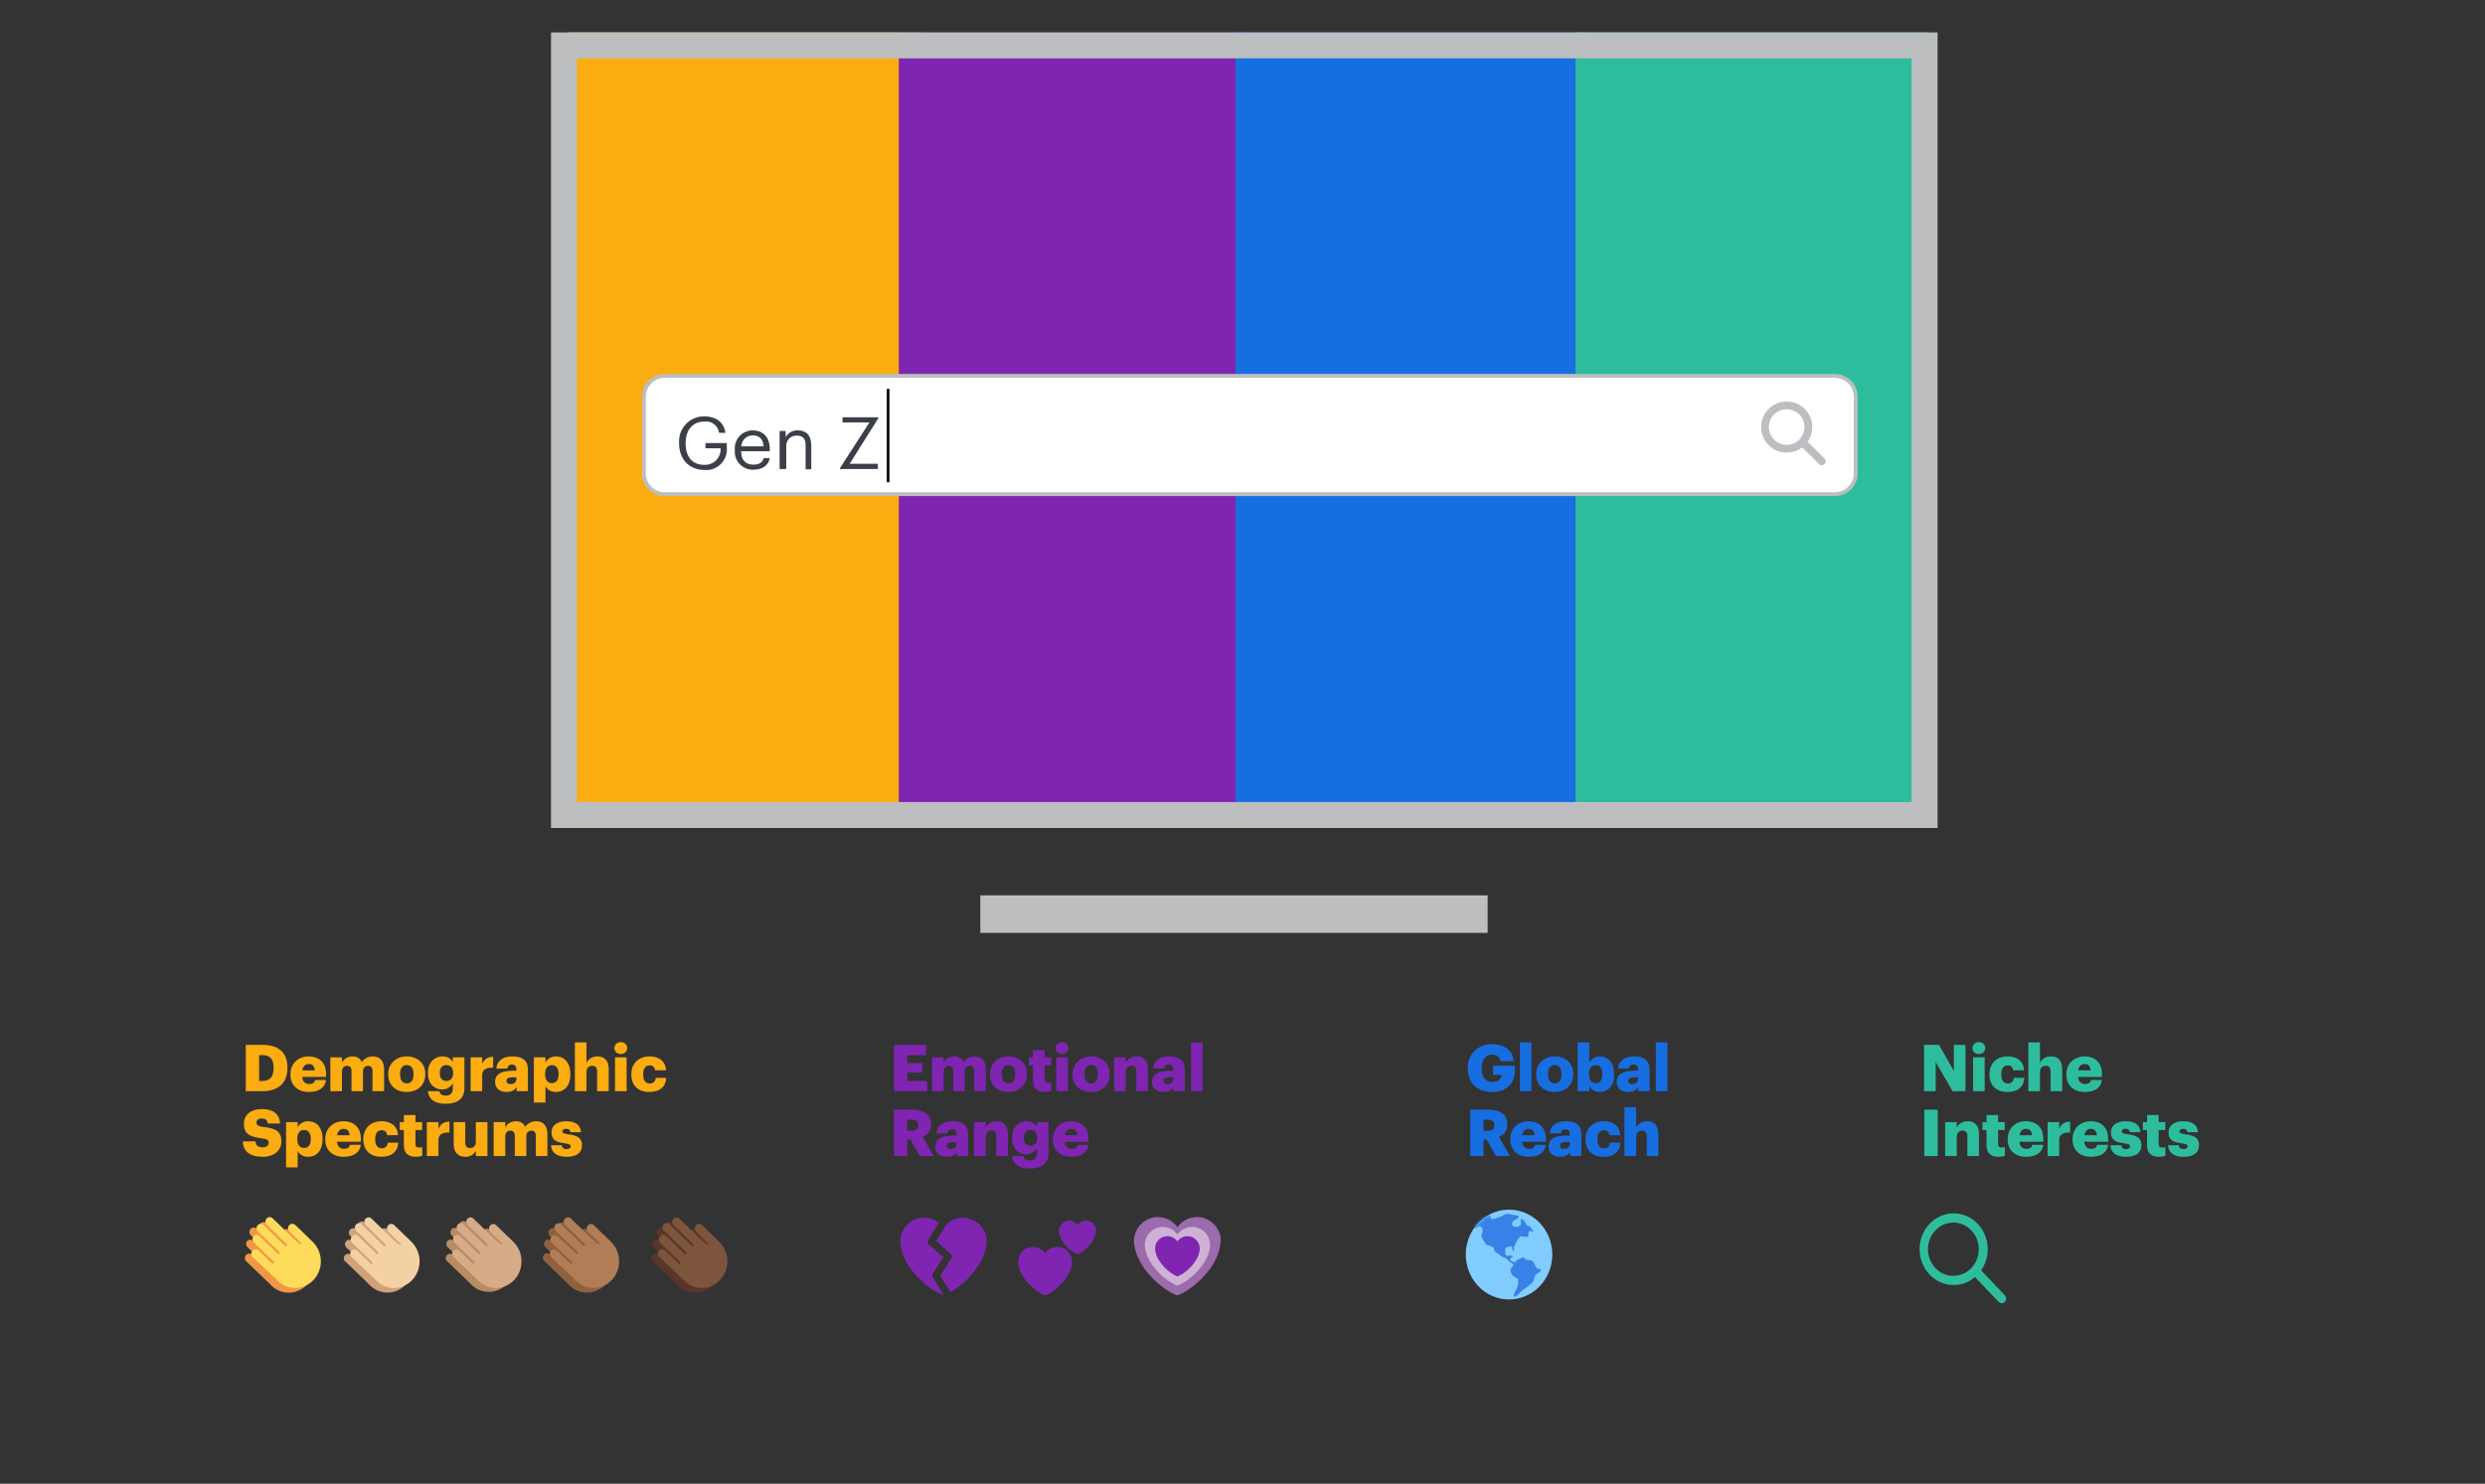 <?xml version="1.0" encoding="UTF-8"?> <svg xmlns="http://www.w3.org/2000/svg" width="690" height="412" viewBox="0 0 690 412" fill="none"><rect x="0" y="0" width="690" height="412" fill="#333333" stroke="none"/><g clip-path="url(#clip0)"><path d="M199.256 229.158C199.207 229.161 199.158 229.149 199.116 229.123C199.075 229.098 199.042 229.06 199.022 229.015C199.01 228.984 199.005 228.952 199.006 228.919C199.007 228.886 199.015 228.853 199.028 228.824C199.042 228.794 199.062 228.767 199.086 228.745C199.111 228.723 199.139 228.706 199.17 228.695L200.311 228.278C200.342 228.263 200.376 228.254 200.411 228.253C200.446 228.252 200.48 228.258 200.513 228.271C200.545 228.284 200.574 228.303 200.598 228.328C200.623 228.353 200.642 228.383 200.654 228.415C200.666 228.448 200.672 228.483 200.67 228.518C200.668 228.553 200.659 228.587 200.643 228.618C200.628 228.649 200.606 228.676 200.579 228.699C200.552 228.721 200.521 228.737 200.487 228.746L199.347 229.169H199.261L199.256 229.158ZM196.895 228.489C196.828 228.489 196.765 228.463 196.718 228.416C196.67 228.368 196.644 228.305 196.644 228.238V226.98C196.644 226.914 196.67 226.85 196.718 226.803C196.765 226.755 196.828 226.729 196.895 226.729C196.961 226.729 197.025 226.755 197.072 226.803C197.119 226.85 197.146 226.914 197.146 226.98V228.238C197.146 228.305 197.119 228.368 197.072 228.416C197.025 228.463 196.961 228.489 196.895 228.489ZM198.281 228.352C198.234 228.351 198.189 228.338 198.149 228.312C198.11 228.287 198.079 228.251 198.058 228.209C198.038 228.167 198.03 228.12 198.035 228.074C198.04 228.027 198.058 227.983 198.087 227.946L198.834 226.975C198.881 226.928 198.944 226.902 199.01 226.902C199.077 226.902 199.14 226.928 199.187 226.975C199.236 227.015 199.267 227.073 199.275 227.135C199.282 227.198 199.265 227.261 199.227 227.312L198.48 228.284C198.457 228.314 198.427 228.339 198.392 228.356C198.357 228.373 198.319 228.381 198.281 228.381" fill="white"></path><path d="M210.278 229.158C210.22 229.157 210.164 229.135 210.12 229.097C210.076 229.06 210.046 229.008 210.036 228.95C210.026 228.893 210.036 228.834 210.065 228.783C210.093 228.733 210.138 228.693 210.193 228.672L211.333 228.255C211.364 228.243 211.396 228.238 211.429 228.239C211.462 228.24 211.494 228.248 211.524 228.262C211.554 228.275 211.581 228.295 211.603 228.32C211.625 228.344 211.642 228.372 211.652 228.404C211.664 228.434 211.67 228.467 211.668 228.5C211.667 228.533 211.66 228.565 211.646 228.595C211.632 228.625 211.612 228.652 211.588 228.674C211.564 228.696 211.535 228.713 211.504 228.724L210.364 229.147H210.278V229.158ZM207.917 228.489C207.851 228.489 207.787 228.463 207.74 228.416C207.693 228.368 207.667 228.305 207.667 228.238V226.98C207.667 226.914 207.693 226.85 207.74 226.803C207.787 226.755 207.851 226.729 207.917 226.729C207.984 226.729 208.048 226.755 208.095 226.803C208.142 226.85 208.168 226.914 208.168 226.98V228.238C208.168 228.271 208.162 228.304 208.149 228.334C208.137 228.365 208.118 228.392 208.095 228.416C208.072 228.439 208.044 228.458 208.013 228.47C207.983 228.483 207.95 228.489 207.917 228.489ZM209.309 228.352C209.242 228.352 209.178 228.326 209.131 228.278C209.084 228.231 209.058 228.167 209.058 228.101C209.057 228.045 209.075 227.991 209.109 227.946L209.856 226.975C209.903 226.928 209.967 226.902 210.033 226.902C210.099 226.902 210.163 226.928 210.21 226.975C210.258 227.015 210.29 227.072 210.298 227.134C210.306 227.197 210.291 227.26 210.255 227.312L209.508 228.284C209.484 228.313 209.454 228.338 209.419 228.354C209.385 228.371 209.347 228.38 209.309 228.381" fill="white"></path><path d="M221.66 229.158C221.611 229.161 221.562 229.149 221.52 229.123C221.479 229.098 221.446 229.06 221.426 229.015C221.414 228.984 221.409 228.952 221.41 228.919C221.411 228.886 221.419 228.853 221.432 228.824C221.446 228.794 221.466 228.767 221.49 228.745C221.515 228.723 221.543 228.706 221.574 228.695L222.715 228.278C222.745 228.266 222.778 228.261 222.811 228.262C222.844 228.263 222.876 228.271 222.906 228.284C222.935 228.298 222.962 228.318 222.984 228.342C223.006 228.367 223.023 228.395 223.034 228.426C223.056 228.489 223.053 228.557 223.025 228.617C222.997 228.677 222.947 228.723 222.886 228.746L221.745 229.169H221.66V229.158ZM219.299 228.489C219.232 228.489 219.169 228.463 219.122 228.416C219.075 228.368 219.048 228.305 219.048 228.238V226.98C219.048 226.914 219.075 226.85 219.122 226.803C219.169 226.755 219.232 226.729 219.299 226.729C219.366 226.729 219.429 226.755 219.476 226.803C219.523 226.85 219.55 226.914 219.55 226.98V228.238C219.55 228.305 219.523 228.368 219.476 228.416C219.429 228.463 219.366 228.489 219.299 228.489ZM220.69 228.352C220.643 228.352 220.597 228.339 220.557 228.315C220.517 228.29 220.485 228.254 220.464 228.212C220.443 228.17 220.434 228.122 220.439 228.075C220.444 228.028 220.462 227.984 220.491 227.946L221.238 226.975C221.285 226.928 221.348 226.902 221.415 226.902C221.481 226.902 221.544 226.928 221.591 226.975C221.64 227.015 221.671 227.073 221.679 227.135C221.686 227.198 221.669 227.261 221.631 227.312L220.884 228.284C220.862 228.314 220.833 228.338 220.799 228.355C220.765 228.372 220.728 228.381 220.69 228.381" fill="white"></path><path d="M232.568 229.158C232.51 229.158 232.453 229.138 232.408 229.1C232.363 229.063 232.332 229.011 232.321 228.953C232.311 228.895 232.32 228.836 232.349 228.784C232.377 228.733 232.422 228.693 232.477 228.672L233.617 228.255C233.649 228.239 233.684 228.229 233.719 228.227C233.755 228.226 233.79 228.231 233.824 228.244C233.857 228.257 233.887 228.277 233.912 228.303C233.937 228.328 233.956 228.359 233.968 228.392C233.98 228.426 233.985 228.461 233.983 228.497C233.98 228.532 233.97 228.567 233.953 228.598C233.936 228.63 233.912 228.657 233.884 228.679C233.856 228.7 233.823 228.716 233.789 228.724L232.648 229.147H232.563L232.568 229.158ZM230.202 228.489C230.135 228.489 230.071 228.463 230.024 228.416C229.977 228.368 229.951 228.305 229.951 228.238V226.98C229.951 226.914 229.977 226.85 230.024 226.803C230.071 226.755 230.135 226.729 230.202 226.729C230.268 226.729 230.332 226.755 230.379 226.803C230.426 226.85 230.453 226.914 230.453 226.98V228.238C230.453 228.305 230.426 228.368 230.379 228.416C230.332 228.463 230.268 228.489 230.202 228.489ZM231.593 228.352C231.527 228.352 231.463 228.326 231.416 228.278C231.369 228.231 231.342 228.167 231.342 228.101C231.342 228.045 231.36 227.991 231.394 227.946L232.141 226.975C232.188 226.928 232.251 226.902 232.317 226.902C232.384 226.902 232.447 226.928 232.494 226.975C232.542 227.015 232.574 227.072 232.582 227.134C232.591 227.197 232.576 227.26 232.54 227.312L231.793 228.284C231.769 228.314 231.739 228.339 231.705 228.356C231.67 228.373 231.632 228.381 231.593 228.381" fill="white"></path><path d="M244.657 229.158C244.608 229.161 244.559 229.149 244.518 229.123C244.476 229.098 244.443 229.06 244.423 229.015C244.408 228.982 244.4 228.946 244.4 228.91C244.4 228.873 244.409 228.837 244.425 228.804C244.44 228.771 244.463 228.743 244.492 228.72C244.52 228.697 244.553 228.681 244.588 228.672L245.729 228.255C245.76 228.243 245.792 228.238 245.825 228.239C245.858 228.24 245.89 228.248 245.92 228.262C245.95 228.275 245.976 228.295 245.998 228.32C246.02 228.344 246.037 228.372 246.048 228.404C246.07 228.466 246.067 228.534 246.039 228.594C246.012 228.654 245.962 228.7 245.9 228.724L244.759 229.147H244.674L244.657 229.158ZM242.308 228.489C242.241 228.489 242.177 228.463 242.13 228.416C242.083 228.368 242.057 228.305 242.057 228.238V226.98C242.057 226.947 242.063 226.915 242.076 226.884C242.088 226.854 242.107 226.826 242.13 226.803C242.153 226.779 242.181 226.761 242.212 226.748C242.242 226.736 242.275 226.729 242.308 226.729C242.34 226.729 242.373 226.736 242.404 226.748C242.434 226.761 242.462 226.779 242.485 226.803C242.508 226.826 242.527 226.854 242.539 226.884C242.552 226.915 242.558 226.947 242.558 226.98V228.238C242.558 228.305 242.532 228.368 242.485 228.416C242.438 228.463 242.374 228.489 242.308 228.489ZM243.699 228.352C243.652 228.352 243.606 228.339 243.566 228.315C243.525 228.29 243.493 228.254 243.472 228.212C243.452 228.17 243.443 228.122 243.448 228.075C243.453 228.028 243.47 227.984 243.499 227.946L244.235 226.975C244.282 226.928 244.345 226.902 244.412 226.902C244.478 226.902 244.541 226.928 244.588 226.975C244.637 227.015 244.668 227.073 244.676 227.135C244.683 227.198 244.666 227.261 244.628 227.312L243.881 228.284C243.859 228.314 243.83 228.338 243.796 228.355C243.762 228.372 243.725 228.381 243.687 228.381" fill="white"></path></g><path d="M157.876 9V225.09H255.872V9H157.876Z" fill="#FAAC11"></path><path d="M249.567 9V225.09H347.563V9H249.567Z" fill="#7F25B2"></path><path d="M343.076 9V225.09H441.071V9H343.076Z" fill="#176EE1"></path><path d="M437.466 9V225.09H535.475V9H437.466Z" fill="#2DBD9D"></path><path d="M534.379 226.306V222.704H156.606V226.306H160.213V12.605H156.606V16.206H534.379V12.605H530.787V226.306H534.379H538V9.003H153V229.907H538V226.306H534.379Z" fill="#BCBEC0"></path><path d="M272.202 248.617V259.034H413.071V248.617H272.202Z" fill="#BCBEC0"></path><path d="M184.564 104.383C183.034 104.383 181.566 104.991 180.484 106.071C179.402 107.152 178.794 108.618 178.794 110.146V131.453C178.794 132.982 179.402 134.447 180.484 135.528C181.566 136.609 183.034 137.216 184.564 137.216H509.494C511.025 137.216 512.493 136.609 513.575 135.528C514.657 134.447 515.265 132.982 515.265 131.453V110.146C515.265 108.618 514.657 107.152 513.575 106.071C512.493 104.991 511.025 104.383 509.494 104.383H184.564Z" fill="white"></path><path d="M184.564 104.384V103.837C182.888 103.837 181.281 104.501 180.096 105.685C178.911 106.868 178.245 108.473 178.245 110.146V131.453C178.249 133.124 178.917 134.725 180.101 135.905C181.286 137.086 182.891 137.748 184.564 137.748H509.494C511.168 137.748 512.773 137.086 513.957 135.905C515.142 134.725 515.809 133.124 515.813 131.453V110.146C515.813 108.473 515.147 106.868 513.962 105.685C512.777 104.501 511.17 103.837 509.494 103.837H184.564V104.917H509.494C510.882 104.921 512.212 105.473 513.193 106.453C514.174 107.433 514.727 108.761 514.731 110.146V131.453C514.731 132.139 514.595 132.818 514.332 133.452C514.069 134.086 513.683 134.661 513.196 135.146C512.71 135.63 512.132 136.014 511.497 136.275C510.862 136.536 510.181 136.67 509.494 136.668H184.564C183.877 136.67 183.196 136.536 182.561 136.275C181.926 136.014 181.348 135.63 180.862 135.146C180.375 134.661 179.99 134.086 179.726 133.452C179.463 132.818 179.327 132.139 179.327 131.453V110.146C179.331 108.761 179.884 107.433 180.865 106.453C181.847 105.473 183.176 104.921 184.564 104.917V104.384Z" fill="#BCBEC1"></path><path d="M496.093 124.601V125.682C497.5 125.685 498.876 125.27 500.048 124.492C501.219 123.713 502.133 122.604 502.674 121.307C503.214 120.009 503.357 118.58 503.084 117.201C502.811 115.823 502.135 114.556 501.141 113.561C500.147 112.566 498.88 111.888 497.5 111.613C496.12 111.337 494.689 111.477 493.389 112.014C492.088 112.552 490.977 113.462 490.195 114.631C489.413 115.799 488.995 117.173 488.995 118.578C488.995 120.46 489.742 122.264 491.073 123.596C492.404 124.928 494.209 125.678 496.093 125.682V123.52C495.114 123.52 494.157 123.231 493.344 122.688C492.53 122.145 491.896 121.373 491.521 120.47C491.147 119.567 491.049 118.573 491.24 117.614C491.431 116.656 491.902 115.775 492.594 115.084C493.286 114.393 494.168 113.922 495.127 113.731C496.087 113.541 497.082 113.638 497.986 114.013C498.89 114.387 499.663 115.02 500.207 115.833C500.751 116.645 501.041 117.601 501.041 118.578C501.041 119.227 500.913 119.87 500.664 120.47C500.415 121.069 500.051 121.614 499.592 122.073C499.132 122.532 498.587 122.896 497.986 123.144C497.386 123.393 496.742 123.52 496.093 123.52V124.601Z" fill="#BCBEC1"></path><path d="M500.045 123.835L505.08 128.863C505.283 129.066 505.558 129.179 505.844 129.179C506.131 129.179 506.406 129.066 506.609 128.863C506.711 128.764 506.792 128.645 506.847 128.514C506.903 128.383 506.931 128.242 506.931 128.1C506.931 127.958 506.903 127.817 506.847 127.686C506.792 127.554 506.711 127.436 506.609 127.336L501.574 122.308C501.475 122.206 501.356 122.125 501.225 122.07C501.093 122.015 500.952 121.986 500.81 121.986C500.667 121.986 500.526 122.015 500.395 122.07C500.264 122.125 500.145 122.206 500.045 122.308C499.843 122.511 499.729 122.785 499.729 123.072C499.729 123.358 499.843 123.633 500.045 123.835Z" fill="#BCBEC1"></path><path d="M246.235 107.984V133.916H246.956V107.984" fill="black"></path><path d="M188.56 123.112V122.94C188.503 121.992 188.641 121.043 188.967 120.151C189.293 119.259 189.799 118.444 190.454 117.756C191.109 117.068 191.899 116.522 192.774 116.152C193.649 115.782 194.592 115.596 195.542 115.606C198.427 115.606 200.981 116.946 201.428 120.188H199.668C199.542 119.231 199.042 118.363 198.277 117.775C197.511 117.186 196.544 116.924 195.585 117.047C192.268 117.047 190.378 119.467 190.378 122.997V123.156C190.378 126.729 192.152 129.077 195.542 129.077C196.154 129.109 196.765 129.011 197.335 128.79C197.906 128.569 198.423 128.229 198.853 127.793C199.282 127.357 199.614 126.836 199.827 126.262C200.04 125.689 200.128 125.077 200.086 124.467H195.874V123.026H201.803V124.107C201.901 124.958 201.808 125.82 201.53 126.631C201.252 127.442 200.797 128.18 200.197 128.793C199.597 129.406 198.868 129.878 198.063 130.173C197.258 130.469 196.397 130.582 195.542 130.504C191.099 130.417 188.56 127.32 188.56 123.112Z" fill="#3B3F48"></path><path d="M204.039 125.058V124.9C203.979 124.214 204.063 123.523 204.284 122.871C204.505 122.219 204.86 121.621 205.325 121.113C205.79 120.605 206.356 120.199 206.986 119.921C207.617 119.643 208.298 119.498 208.987 119.497C211.44 119.497 213.748 120.938 213.748 124.741V125.289H205.785C205.785 127.695 207.011 129.02 209.175 129.02C210.819 129.02 211.757 128.415 212.06 127.191H213.733C213.373 129.308 211.613 130.418 209.232 130.418C208.527 130.451 207.822 130.333 207.166 130.073C206.509 129.813 205.915 129.416 205.424 128.909C204.933 128.402 204.555 127.797 204.316 127.133C204.078 126.469 203.983 125.761 204.039 125.058ZM212.031 123.934C211.858 121.759 210.733 120.894 208.987 120.894C208.171 120.898 207.388 121.216 206.802 121.782C206.216 122.349 205.872 123.12 205.842 123.934H212.031Z" fill="#3B3F48"></path><path d="M216.474 119.668H218.148V121.368C218.481 120.769 218.978 120.277 219.581 119.948C220.183 119.619 220.867 119.467 221.552 119.51C223.73 119.51 225.26 120.691 225.26 123.832V130.315H223.687V123.63C223.687 121.772 222.908 120.951 221.206 120.951C220.823 120.937 220.442 121.001 220.085 121.141C219.729 121.281 219.405 121.493 219.134 121.763C218.863 122.034 218.651 122.357 218.511 122.713C218.371 123.069 218.306 123.45 218.321 123.832V130.229H216.474V119.668Z" fill="#3B3F48"></path><path d="M233.209 130.013L241.403 117.306H233.945V115.865H243.884V116.124L235.921 128.789H243.754V130.229H233.209V130.013Z" fill="#3B3F48"></path><path d="M542.459 355.555V356.818C544.33 356.818 546.16 356.234 547.716 355.14C549.271 354.047 550.484 352.492 551.199 350.674C551.915 348.856 552.101 346.855 551.736 344.925C551.37 342.995 550.467 341.223 549.143 339.832C547.819 338.441 546.133 337.495 544.297 337.113C542.461 336.73 540.559 336.929 538.831 337.684C537.103 338.439 535.626 339.716 534.588 341.353C533.55 342.991 532.998 344.915 533 346.883C533 348.189 533.245 349.482 533.72 350.688C534.196 351.894 534.893 352.99 535.771 353.912C536.65 354.835 537.693 355.566 538.84 356.065C539.988 356.563 541.217 356.819 542.459 356.818V354.293C540.828 354.311 539.242 353.733 537.97 352.659C536.699 351.584 535.822 350.079 535.488 348.4C535.154 346.721 535.385 344.972 536.14 343.452C536.896 341.931 538.129 340.734 539.63 340.063C541.132 339.393 542.808 339.29 544.373 339.774C545.938 340.258 547.294 341.298 548.212 342.716C549.129 344.135 549.55 345.844 549.403 347.552C549.256 349.26 548.549 350.862 547.405 352.084C546.083 353.472 544.291 354.253 542.423 354.255V355.517L542.459 355.555Z" fill="#2DBD9D"></path><path d="M548.053 354.243L554.955 361.501C555.188 361.739 555.5 361.87 555.825 361.865C556.149 361.86 556.458 361.72 556.684 361.476C556.91 361.232 557.034 360.903 557.03 360.562C557.025 360.221 556.892 359.896 556.66 359.658L549.806 352.45C549.58 352.213 549.273 352.079 548.953 352.079C548.634 352.079 548.327 352.213 548.101 352.45C547.875 352.688 547.748 353.01 547.748 353.346C547.748 353.683 547.875 354.005 548.101 354.243" fill="#2DBD9D"></path><path d="M431.02 348.346C431.022 350.813 430.319 353.226 429.001 355.278C427.682 357.33 425.807 358.931 423.613 359.876C421.419 360.822 419.003 361.07 416.673 360.59C414.343 360.11 412.202 358.923 410.521 357.179C408.841 355.435 407.696 353.213 407.231 350.794C406.767 348.374 407.005 345.866 407.913 343.586C408.822 341.307 410.361 339.358 412.337 337.987C414.312 336.616 416.634 335.885 419.01 335.885C420.587 335.883 422.148 336.205 423.605 336.83C425.062 337.456 426.386 338.374 427.502 339.531C428.617 340.688 429.502 342.062 430.106 343.575C430.709 345.088 431.02 346.709 431.02 348.346Z" fill="#81CDFF"></path><mask id="mask0" maskUnits="userSpaceOnUse" x="407" y="335" width="25" height="26"><path d="M431.02 348.346C431.022 350.813 430.319 353.226 429.001 355.278C427.682 357.33 425.807 358.931 423.613 359.876C421.419 360.822 419.003 361.07 416.673 360.59C414.343 360.11 412.202 358.923 410.521 357.179C408.841 355.435 407.696 353.213 407.231 350.794C406.767 348.374 407.005 345.866 407.913 343.586C408.822 341.307 410.361 339.358 412.337 337.987C414.312 336.616 416.634 335.885 419.01 335.885C420.587 335.883 422.148 336.205 423.605 336.83C425.062 337.456 426.386 338.374 427.502 339.531C428.617 340.688 429.502 342.062 430.106 343.575C430.709 345.088 431.02 346.709 431.02 348.346Z" fill="white"></path></mask><g mask="url(#mask0)"><path d="M409.427 340.728C409.13 338.671 410.893 337.849 411.833 337.643C412.774 337.437 413.685 337.221 413.814 337.643C413.942 338.065 414.002 338.671 414.586 338.466C415.523 338.286 416.432 337.975 417.289 337.54C417.599 337.305 417.959 337.153 418.339 337.095C418.718 337.038 419.106 337.078 419.467 337.211C420.15 337.427 422.051 337.365 421.635 338.023C421.22 338.681 420.418 338.589 420.002 339.35C419.912 339.473 419.858 339.621 419.849 339.776C419.839 339.931 419.873 340.085 419.947 340.219C420.021 340.354 420.131 340.463 420.264 340.533C420.397 340.604 420.547 340.632 420.695 340.614C421.269 340.614 421.833 340.707 422.2 340.111C422.566 339.514 421.942 338.404 422.418 338.476C422.893 338.548 423.408 339.082 423.764 339.895C424.121 340.707 424.705 340.213 424.913 340.707C425.121 341.201 426.279 342.116 425.705 341.951C425.13 341.787 424.546 341.684 424.398 342.28C424.249 342.876 424.655 343.483 424.239 343.421C423.823 343.36 423.665 343.483 423.091 343.421C422.517 343.36 422.2 342.99 421.724 343.802C421.249 344.614 420.893 345.159 420.734 345.539C420.576 345.92 420.21 346.136 420.368 346.897C420.526 347.658 419.942 347.442 419.942 346.794C419.942 346.146 419.586 346.033 419.111 346.136C418.635 346.239 417.903 346.352 417.962 346.897C418.021 347.442 417.754 348.089 418.17 348.531C418.586 348.974 419.051 348.47 419.319 348.634C419.586 348.799 420.309 348.634 420.071 348.922C419.833 349.21 418.903 349.539 419.418 349.95C419.793 350.249 420.225 350.462 420.685 350.578C420.893 350.629 420.685 350.043 421.408 349.776C422.13 349.508 423.15 348.871 423.388 349.364C423.625 349.858 423.616 349.776 424.556 349.878C425.497 349.981 425.744 350.29 426.17 351.215C426.596 352.14 426.467 352.038 427.16 352.305C427.853 352.572 428.279 352.459 427.655 353.056C427.031 353.652 426.556 353.621 426.19 354.33C425.824 355.04 426.081 355.523 425.358 356.233C424.657 356.909 423.891 357.509 423.071 358.022C422.665 358.279 421.635 359.461 421.021 359.872C420.408 360.284 420.299 359.872 420.299 359.872C420.379 359.277 420.6 358.712 420.942 358.227C421.433 357.367 421.635 356.361 421.517 355.369C421.368 354.824 420.616 354.659 420.358 354.444C419.867 354.033 419.519 353.465 419.368 352.829C419.368 352.284 420.507 350.886 420.507 350.886C420.655 351.637 419.814 350.65 419.418 350.516C419.021 350.382 418.427 349.375 417.784 349.261C417.255 349.109 416.776 348.81 416.398 348.398C415.932 348.017 414.784 347.472 414.833 346.876C414.883 346.28 413.665 345.868 413.457 345.868C413.221 345.873 412.989 345.803 412.793 345.667C412.596 345.531 412.445 345.336 412.358 345.108C411.942 344.347 411.2 343.576 411.368 343.051C411.621 342.469 411.707 341.822 411.615 341.19C411.516 340.594 410.734 340.378 410.576 340.542C410.417 340.707 409.586 341.468 409.477 340.758" fill="#3682E6"></path></g><g clip-path="url(#clip1)"><path d="M259.025 354.657C258.925 354.494 258.872 354.307 258.872 354.115C258.872 353.924 258.925 353.736 259.025 353.573L261.999 349.105L257.973 345.641C257.784 345.484 257.66 345.262 257.624 345.018C257.587 344.774 257.641 344.526 257.775 344.319L260.657 339.534C259.68 338.758 258.505 338.277 257.268 338.146C256.03 338.015 254.781 338.239 253.665 338.793C252.549 339.346 251.612 340.207 250.964 341.274C250.315 342.341 249.981 343.571 250 344.822C250.006 345.312 250.068 345.8 250.184 346.276C251.092 352.013 257.433 358.055 262.025 359.707L259.025 354.657Z" fill="#7F25B2"></path><path d="M267.353 338.12C266.473 338.123 265.603 338.304 264.794 338.651C263.985 338.999 263.254 339.506 262.643 340.142L259.933 344.663L263.972 348.153C264.161 348.311 264.285 348.534 264.319 348.779C264.353 349.023 264.295 349.271 264.156 349.475L261.078 354.168L263.867 358.822C268.103 356.455 272.984 351.247 273.786 346.276C273.897 345.781 273.954 345.276 273.957 344.769C273.957 343.901 273.787 343.042 273.457 342.24C273.126 341.438 272.642 340.709 272.031 340.095C271.42 339.481 270.695 338.994 269.897 338.662C269.099 338.33 268.243 338.159 267.379 338.159" fill="#7F25B2"></path><path d="M304.426 341.808C304.426 341.048 304.126 340.318 303.59 339.78C303.055 339.242 302.329 338.94 301.572 338.94C301.116 338.939 300.667 339.048 300.262 339.257C299.857 339.466 299.508 339.77 299.243 340.143C298.892 339.646 298.393 339.274 297.818 339.081C297.243 338.888 296.622 338.884 296.045 339.07C295.467 339.255 294.964 339.621 294.607 340.113C294.25 340.606 294.058 341.199 294.06 341.808C294.039 342.028 294.039 342.25 294.06 342.469C294.431 343.759 295.083 344.95 295.968 345.956C296.853 346.962 297.949 347.758 299.177 348.286C300.405 347.759 301.501 346.964 302.384 345.957C303.267 344.951 303.915 343.759 304.282 342.469C304.335 342.253 304.361 342.031 304.361 341.808H304.426ZM297.677 350.375C297.677 349.274 297.242 348.218 296.468 347.44C295.693 346.661 294.642 346.224 293.547 346.224C292.89 346.223 292.244 346.38 291.66 346.681C291.077 346.982 290.573 347.419 290.192 347.956C289.679 347.245 288.956 346.716 288.126 346.443C287.296 346.17 286.402 346.167 285.57 346.435C284.739 346.704 284.013 347.229 283.496 347.936C282.979 348.644 282.698 349.497 282.693 350.375C282.699 350.691 282.739 351.006 282.811 351.313C283.39 354.896 287.35 358.677 290.192 359.708C293.033 358.677 296.993 354.896 297.559 351.313C297.638 351.007 297.678 350.691 297.677 350.375Z" fill="#7F25B2"></path><path d="M339.001 344.664C339.009 343.244 338.567 341.859 337.738 340.709C336.909 339.559 335.737 338.704 334.392 338.27C333.046 337.835 331.598 337.842 330.258 338.291C328.917 338.74 327.754 339.606 326.937 340.764C326.117 339.61 324.954 338.747 323.615 338.3C322.276 337.853 320.83 337.845 319.486 338.277C318.142 338.71 316.97 339.56 316.138 340.706C315.306 341.852 314.859 343.233 314.859 344.651C314.86 345.163 314.922 345.674 315.044 346.171C315.964 351.948 322.358 358.069 326.884 359.708C331.462 358.043 337.843 351.948 338.724 346.171C338.835 345.677 338.892 345.171 338.895 344.664" fill="#9B6BAD"></path><path d="M336.001 345.695C336.001 344.363 335.474 343.085 334.537 342.143C333.599 341.201 332.328 340.672 331.002 340.672C330.207 340.673 329.424 340.864 328.717 341.23C328.01 341.595 327.4 342.124 326.937 342.773C326.32 341.908 325.447 341.262 324.442 340.928C323.437 340.594 322.352 340.589 321.344 340.914C320.336 341.239 319.457 341.877 318.833 342.736C318.209 343.595 317.873 344.631 317.872 345.695C317.875 346.082 317.919 346.468 318.004 346.845C318.701 351.168 323.503 355.742 326.937 356.998C330.37 355.676 335.172 351.168 335.856 346.845C335.951 346.469 336 346.083 336.001 345.695Z" fill="#CEB1D4"></path><path d="M333.133 346.686C333.13 345.96 332.899 345.254 332.472 344.668C332.045 344.082 331.445 343.647 330.757 343.425C330.069 343.204 329.328 343.207 328.642 343.434C327.956 343.661 327.359 344.101 326.936 344.69C326.516 344.095 325.918 343.65 325.229 343.419C324.541 343.189 323.797 343.184 323.105 343.406C322.414 343.629 321.81 344.066 321.383 344.656C320.955 345.246 320.725 345.957 320.727 346.686C320.73 346.949 320.761 347.21 320.819 347.466C321.306 350.441 324.582 353.561 326.936 354.433C329.291 353.561 332.567 350.467 333.041 347.466C333.105 347.212 333.136 346.949 333.133 346.686Z" fill="#7F25B2"></path></g><path d="M68.392 350.242C68.275 350.134 68.18 350.003 68.113 349.856C68.046 349.708 68.008 349.549 68.001 349.386C67.994 349.223 68.019 349.06 68.074 348.908C68.129 348.755 68.213 348.616 68.321 348.498C68.425 348.374 68.552 348.273 68.694 348.201C68.837 348.13 68.992 348.089 69.15 348.083C69.308 348.076 69.465 348.102 69.613 348.161C69.76 348.22 69.895 348.309 70.008 348.424L74.035 352.326L74.262 351.705L68.732 346.296C68.505 346.087 68.364 345.795 68.34 345.48C68.317 345.165 68.411 344.854 68.605 344.611C68.713 344.493 68.843 344.4 68.987 344.337C69.131 344.273 69.285 344.24 69.441 344.24C69.597 344.24 69.752 344.273 69.896 344.337C70.039 344.4 70.169 344.493 70.278 344.611L75.538 349.562L75.921 349.045L69.81 343.133C69.662 343.034 69.536 342.902 69.442 342.747C69.349 342.591 69.289 342.416 69.268 342.234C69.247 342.052 69.266 341.867 69.321 341.693C69.377 341.519 69.469 341.36 69.591 341.227C69.713 341.095 69.861 340.992 70.025 340.926C70.19 340.861 70.366 340.834 70.542 340.848C70.717 340.862 70.888 340.916 71.04 341.007C71.194 341.098 71.325 341.223 71.426 341.374L77.523 347.286L77.962 346.872L72.291 341.359C72.105 341.13 72.004 340.839 72.008 340.539C72.012 340.239 72.12 339.951 72.312 339.727C72.504 339.504 72.767 339.361 73.052 339.323C73.338 339.286 73.626 339.358 73.865 339.526L79.904 345.438C81.691 347.153 82.088 346.71 82.088 346.71L80.472 345.231L78.657 343.28C78.482 343.05 78.391 342.763 78.4 342.469C78.409 342.176 78.517 341.895 78.706 341.677C78.895 341.459 79.151 341.318 79.43 341.279C79.71 341.239 79.993 341.304 80.231 341.462L85.008 346.089C86.392 347.425 87.21 349.281 87.282 351.246C87.353 353.211 86.674 355.126 85.391 356.568C84.109 358.011 82.33 358.863 80.445 358.938C78.559 359.013 76.723 358.304 75.339 356.967L74.928 356.524L68.392 350.242Z" fill="#EF9746"></path><path d="M70.15 349.045C70.026 348.931 69.927 348.791 69.86 348.634C69.792 348.478 69.757 348.308 69.757 348.136C69.757 347.964 69.792 347.794 69.86 347.637C69.927 347.48 70.026 347.34 70.15 347.227C70.258 347.108 70.387 347.013 70.531 346.948C70.675 346.883 70.83 346.85 70.987 346.85C71.143 346.85 71.299 346.883 71.442 346.948C71.586 347.013 71.716 347.108 71.823 347.227L75.821 351.055L76.048 350.434L70.476 345.024C70.247 344.803 70.111 344.495 70.099 344.17C70.087 343.844 70.2 343.527 70.412 343.288C70.625 343.049 70.92 342.907 71.232 342.895C71.545 342.882 71.849 343 72.078 343.221L77.353 348.306L77.721 347.818L71.568 341.92C71.458 341.807 71.371 341.672 71.311 341.523C71.251 341.374 71.22 341.215 71.219 341.054C71.219 340.892 71.249 340.732 71.307 340.583C71.366 340.434 71.452 340.298 71.561 340.184C71.67 340.069 71.799 339.978 71.942 339.916C72.085 339.853 72.238 339.821 72.392 339.82C72.547 339.82 72.7 339.851 72.844 339.912C72.987 339.973 73.117 340.063 73.227 340.176L79.337 346.089L79.777 345.66L74.106 340.147C73.867 339.929 73.721 339.622 73.7 339.292C73.678 338.962 73.784 338.637 73.992 338.388C74.201 338.139 74.496 337.987 74.812 337.964C75.129 337.942 75.441 338.052 75.68 338.27L81.705 344.093C83.506 345.823 83.903 345.364 83.903 345.364L82.286 343.886L80.429 342.009C80.304 341.902 80.201 341.77 80.126 341.62C80.052 341.471 80.007 341.307 79.996 341.139C79.984 340.971 80.005 340.802 80.058 340.642C80.111 340.483 80.194 340.337 80.303 340.212C80.412 340.088 80.544 339.987 80.692 339.918C80.839 339.848 80.998 339.81 81.16 339.807C81.322 339.804 81.482 339.835 81.632 339.898C81.782 339.962 81.918 340.056 82.031 340.176L86.809 344.803C88.191 346.137 89.008 347.99 89.079 349.952C89.151 351.915 88.472 353.827 87.192 355.268C85.912 356.708 84.135 357.56 82.252 357.634C80.37 357.709 78.536 357.001 77.154 355.667C77.001 355.536 76.863 355.387 76.743 355.223L70.15 349.045Z" fill="#FFDB5C"></path><path d="M95.798 350.241C95.588 350.013 95.47 349.709 95.467 349.393C95.465 349.076 95.578 348.771 95.785 348.538C95.991 348.306 96.275 348.165 96.578 348.144C96.881 348.122 97.18 348.222 97.415 348.423L101.455 352.326L101.682 351.705L96.082 346.295C95.888 346.065 95.783 345.768 95.786 345.462C95.79 345.156 95.901 344.862 96.1 344.636C96.299 344.411 96.57 344.27 96.863 344.24C97.155 344.211 97.448 344.295 97.684 344.477L102.958 349.561L103.327 349.044L97.216 343.132C97.006 342.903 96.888 342.6 96.885 342.283C96.883 341.967 96.996 341.661 97.203 341.429C97.409 341.197 97.693 341.055 97.996 341.034C98.299 341.013 98.598 341.113 98.832 341.314L104.943 347.226L105.383 346.812L99.711 341.299C99.594 341.191 99.499 341.059 99.432 340.912C99.365 340.765 99.327 340.605 99.32 340.443C99.314 340.28 99.339 340.117 99.394 339.965C99.449 339.812 99.533 339.673 99.641 339.555C99.75 339.437 99.881 339.344 100.026 339.28C100.171 339.216 100.327 339.183 100.484 339.183C100.641 339.183 100.797 339.216 100.942 339.28C101.087 339.344 101.218 339.437 101.328 339.555L107.353 345.467C109.14 347.182 109.551 346.738 109.551 346.738L107.935 345.26L106.035 343.28C105.9 343.176 105.788 343.044 105.705 342.893C105.623 342.741 105.572 342.573 105.556 342.4C105.54 342.226 105.559 342.051 105.612 341.886C105.665 341.72 105.751 341.569 105.864 341.44C105.978 341.312 106.115 341.21 106.269 341.141C106.422 341.072 106.588 341.037 106.755 341.039C106.922 341.041 107.087 341.079 107.239 341.152C107.391 341.225 107.527 341.331 107.637 341.462L112.415 346.088C113.099 346.749 113.652 347.544 114.041 348.427C114.431 349.311 114.649 350.266 114.685 351.238C114.721 352.21 114.572 353.179 114.248 354.091C113.924 355.003 113.431 355.84 112.797 356.553C112.164 357.266 111.401 357.842 110.553 358.248C109.706 358.655 108.79 358.883 107.858 358.92C106.926 358.957 105.996 358.802 105.121 358.464C104.246 358.127 103.444 357.613 102.76 356.952C102.61 356.818 102.472 356.669 102.348 356.509L95.827 350.212L95.798 350.241Z" fill="#D1A178"></path><path d="M97.613 349.044C97.496 348.936 97.401 348.805 97.334 348.657C97.267 348.51 97.229 348.351 97.222 348.188C97.216 348.025 97.241 347.862 97.296 347.71C97.351 347.557 97.435 347.418 97.542 347.3C97.65 347.181 97.779 347.086 97.923 347.021C98.067 346.956 98.222 346.923 98.379 346.923C98.536 346.923 98.691 346.956 98.835 347.021C98.978 347.086 99.108 347.181 99.215 347.3L103.256 351.187L103.483 350.566L97.812 345.157C97.69 345.041 97.591 344.902 97.521 344.746C97.45 344.591 97.41 344.423 97.402 344.251C97.394 344.08 97.419 343.908 97.475 343.746C97.53 343.585 97.616 343.436 97.727 343.309C97.838 343.182 97.971 343.079 98.12 343.006C98.269 342.932 98.431 342.89 98.595 342.882C98.76 342.874 98.924 342.899 99.079 342.958C99.234 343.016 99.377 343.105 99.499 343.22L104.759 348.305L105.142 347.817L99.031 341.905C98.888 341.804 98.768 341.672 98.68 341.518C98.591 341.364 98.536 341.192 98.519 341.013C98.501 340.835 98.521 340.654 98.578 340.485C98.635 340.315 98.726 340.16 98.847 340.032C98.967 339.903 99.113 339.804 99.274 339.74C99.435 339.677 99.607 339.651 99.779 339.665C99.951 339.678 100.118 339.731 100.268 339.82C100.418 339.908 100.547 340.029 100.647 340.176L106.744 346.088L107.183 345.659L101.512 340.146C101.4 340.033 101.311 339.897 101.249 339.748C101.188 339.598 101.157 339.437 101.157 339.274C101.157 339.111 101.188 338.95 101.249 338.8C101.311 338.65 101.4 338.515 101.512 338.402C101.621 338.285 101.751 338.192 101.894 338.128C102.038 338.064 102.193 338.031 102.349 338.031C102.505 338.031 102.659 338.064 102.803 338.128C102.947 338.192 103.077 338.285 103.185 338.402L109.225 344.225C111.011 345.955 111.408 345.497 111.408 345.497L109.806 344.019L107.835 342.008C107.72 341.898 107.627 341.764 107.561 341.616C107.495 341.468 107.457 341.308 107.451 341.144C107.444 340.981 107.468 340.818 107.522 340.664C107.576 340.511 107.658 340.37 107.765 340.249C107.871 340.129 107.999 340.032 108.141 339.963C108.283 339.894 108.437 339.855 108.593 339.848C108.75 339.841 108.907 339.867 109.054 339.923C109.201 339.979 109.336 340.065 109.452 340.176L114.23 344.802C115.612 346.139 116.427 347.993 116.498 349.957C116.568 351.921 115.888 353.834 114.605 355.274C113.323 356.715 111.544 357.565 109.661 357.639C107.777 357.712 105.942 357.003 104.56 355.666C104.411 355.531 104.273 355.383 104.149 355.222L97.613 349.044Z" fill="#F3D1A3"></path><path d="M124.096 350.242C123.886 350.013 123.767 349.709 123.765 349.393C123.762 349.076 123.876 348.771 124.082 348.539C124.289 348.306 124.572 348.165 124.875 348.144C125.178 348.122 125.478 348.222 125.712 348.424L129.696 352.326L129.937 351.705L124.266 346.295C124.056 346.067 123.938 345.763 123.935 345.446C123.933 345.13 124.046 344.824 124.252 344.592C124.459 344.36 124.743 344.219 125.046 344.197C125.348 344.176 125.648 344.276 125.882 344.477L131.256 349.562L131.624 349.044L125.514 343.132C125.388 343.024 125.285 342.891 125.211 342.741C125.137 342.59 125.093 342.426 125.082 342.257C125.071 342.088 125.093 341.919 125.147 341.759C125.201 341.599 125.286 341.453 125.397 341.329C125.507 341.205 125.641 341.106 125.789 341.037C125.938 340.969 126.098 340.933 126.26 340.931C126.423 340.93 126.583 340.963 126.733 341.029C126.883 341.095 127.018 341.192 127.13 341.314L133.226 347.226L133.666 346.812L127.995 341.299C127.86 341.196 127.748 341.064 127.666 340.912C127.583 340.761 127.532 340.593 127.516 340.419C127.5 340.246 127.519 340.07 127.572 339.905C127.626 339.74 127.711 339.588 127.825 339.46C127.938 339.331 128.075 339.229 128.229 339.16C128.382 339.091 128.548 339.056 128.715 339.058C128.882 339.06 129.047 339.099 129.199 339.172C129.351 339.245 129.487 339.35 129.597 339.481L135.637 345.393C137.423 347.108 137.82 346.665 137.82 346.665L136.218 345.187L134.318 343.28C134.108 343.051 133.99 342.748 133.987 342.431C133.985 342.115 134.098 341.809 134.304 341.577C134.511 341.345 134.795 341.203 135.098 341.182C135.4 341.161 135.7 341.261 135.934 341.462L140.712 346.088C142.013 347.436 142.762 349.256 142.802 351.167C142.842 353.078 142.171 354.931 140.929 356.337C139.687 357.743 137.971 358.592 136.14 358.707C134.31 358.822 132.509 358.193 131.114 356.952C130.968 356.814 130.831 356.665 130.703 356.509L124.181 350.212L124.096 350.242Z" fill="#B78C61"></path><path d="M125.911 349.044C125.797 348.934 125.706 348.802 125.641 348.656C125.576 348.509 125.54 348.351 125.534 348.189C125.522 347.864 125.635 347.546 125.847 347.307C126.06 347.068 126.355 346.927 126.667 346.914C126.979 346.902 127.284 347.019 127.513 347.241L131.554 351.128L131.781 350.507L126.18 345.024C126.067 344.914 125.975 344.782 125.91 344.635C125.846 344.489 125.809 344.33 125.803 344.169C125.791 343.843 125.904 343.526 126.117 343.287C126.329 343.048 126.624 342.906 126.936 342.894C127.249 342.881 127.553 342.999 127.782 343.22L133.057 348.305L133.425 347.817L127.329 341.905C127.182 341.807 127.057 341.676 126.964 341.522C126.872 341.368 126.813 341.195 126.792 341.014C126.772 340.834 126.79 340.65 126.846 340.478C126.901 340.306 126.993 340.148 127.114 340.018C127.236 339.887 127.383 339.786 127.546 339.722C127.71 339.658 127.885 339.632 128.059 339.647C128.232 339.662 128.401 339.718 128.552 339.809C128.703 339.9 128.832 340.025 128.931 340.175L135.041 346.088L135.481 345.659L129.81 340.146C129.698 340.033 129.608 339.897 129.547 339.747C129.486 339.598 129.455 339.437 129.455 339.274C129.455 339.111 129.486 338.95 129.547 338.8C129.608 338.65 129.698 338.515 129.81 338.402C129.918 338.285 130.048 338.191 130.192 338.128C130.336 338.064 130.49 338.031 130.646 338.031C130.802 338.031 130.957 338.064 131.101 338.128C131.244 338.191 131.374 338.285 131.483 338.402L137.523 344.225C139.309 345.955 139.706 345.497 139.706 345.497L138.09 344.018L136.133 342.008C136.021 341.895 135.931 341.76 135.87 341.61C135.809 341.46 135.778 341.299 135.778 341.136C135.778 340.973 135.809 340.812 135.87 340.662C135.931 340.513 136.021 340.377 136.133 340.264C136.336 340.034 136.618 339.896 136.917 339.88C137.216 339.863 137.51 339.969 137.735 340.175L142.527 344.802C143.909 346.139 144.725 347.993 144.796 349.957C144.866 351.921 144.185 353.833 142.903 355.274C141.621 356.715 139.842 357.565 137.958 357.639C136.075 357.712 134.24 357.003 132.858 355.666C132.705 355.535 132.567 355.386 132.447 355.222L125.911 349.044Z" fill="#D6AB88"></path><path d="M151.219 350.242C151.084 350.139 150.972 350.007 150.89 349.855C150.807 349.704 150.756 349.536 150.74 349.362C150.724 349.189 150.743 349.014 150.797 348.848C150.85 348.683 150.936 348.531 151.049 348.403C151.162 348.275 151.3 348.173 151.453 348.103C151.607 348.034 151.772 348 151.939 348.002C152.107 348.004 152.272 348.042 152.423 348.115C152.575 348.188 152.711 348.293 152.821 348.424L156.862 352.326L157.089 351.706L151.417 346.296C151.305 346.183 151.216 346.047 151.155 345.897C151.094 345.748 151.062 345.587 151.062 345.424C151.062 345.261 151.094 345.1 151.155 344.95C151.216 344.8 151.305 344.665 151.417 344.552C151.527 344.434 151.658 344.341 151.803 344.277C151.948 344.213 152.104 344.18 152.261 344.18C152.418 344.18 152.574 344.213 152.719 344.277C152.864 344.341 152.995 344.434 153.105 344.552L158.365 349.636L158.733 349.045L152.623 343.133C152.413 342.904 152.294 342.601 152.292 342.284C152.289 341.967 152.403 341.662 152.609 341.43C152.815 341.198 153.099 341.056 153.402 341.035C153.705 341.014 154.004 341.114 154.239 341.315L160.349 347.227L160.789 346.813L155.118 341.3C154.985 341.073 154.925 340.807 154.948 340.541C154.971 340.276 155.075 340.025 155.245 339.826C155.415 339.628 155.642 339.491 155.893 339.437C156.143 339.383 156.403 339.414 156.635 339.526L162.66 345.439C164.461 347.153 164.858 346.71 164.858 346.71L163.242 345.232L161.441 343.281C161.247 343.05 161.142 342.754 161.146 342.448C161.149 342.141 161.261 341.847 161.459 341.622C161.658 341.396 161.93 341.255 162.222 341.226C162.514 341.197 162.807 341.281 163.043 341.462L167.835 346.089C169.219 347.426 170.037 349.281 170.109 351.246C170.18 353.211 169.5 355.126 168.218 356.569C166.936 358.011 165.156 358.864 163.271 358.939C161.386 359.013 159.55 358.304 158.166 356.968C158.016 356.833 157.879 356.685 157.755 356.524L151.219 350.242Z" fill="#8F623D"></path><path d="M153.02 349.045C152.906 348.934 152.814 348.801 152.75 348.654C152.686 348.506 152.65 348.347 152.645 348.185C152.639 348.023 152.665 347.862 152.719 347.71C152.774 347.558 152.857 347.419 152.963 347.301C153.069 347.182 153.196 347.087 153.338 347.02C153.479 346.953 153.632 346.915 153.788 346.91C153.943 346.904 154.098 346.931 154.243 346.988C154.389 347.045 154.522 347.131 154.636 347.242L158.662 351.129L158.889 350.508L153.218 345.098C153.104 344.988 153.013 344.855 152.949 344.707C152.884 344.56 152.848 344.4 152.843 344.238C152.838 344.077 152.863 343.915 152.918 343.763C152.972 343.612 153.055 343.473 153.161 343.354C153.267 343.236 153.395 343.14 153.536 343.073C153.678 343.006 153.831 342.969 153.986 342.963C154.141 342.958 154.296 342.984 154.442 343.041C154.587 343.098 154.721 343.184 154.834 343.295L160.179 348.306L160.548 347.818L154.437 341.906C154.295 341.805 154.175 341.673 154.086 341.519C153.998 341.365 153.943 341.193 153.925 341.014C153.907 340.835 153.928 340.655 153.984 340.485C154.041 340.316 154.133 340.161 154.253 340.033C154.373 339.904 154.519 339.804 154.68 339.741C154.841 339.678 155.014 339.652 155.185 339.666C155.357 339.679 155.524 339.732 155.674 339.82C155.824 339.909 155.954 340.03 156.054 340.176L162.15 346.089L162.59 345.66L156.918 340.147C156.805 340.037 156.713 339.905 156.648 339.759C156.584 339.612 156.547 339.453 156.542 339.292C156.536 339.131 156.56 338.97 156.614 338.819C156.668 338.667 156.749 338.528 156.855 338.41C156.96 338.292 157.086 338.196 157.227 338.128C157.368 338.061 157.52 338.023 157.674 338.017C157.829 338.011 157.983 338.036 158.129 338.092C158.274 338.149 158.407 338.234 158.521 338.343L164.56 344.167C166.347 345.896 166.758 345.438 166.758 345.438L165.142 343.812L163.242 342.009C163.129 341.896 163.04 341.761 162.979 341.611C162.918 341.461 162.887 341.3 162.887 341.137C162.887 340.974 162.918 340.813 162.979 340.663C163.04 340.513 163.129 340.378 163.242 340.265C163.445 340.031 163.73 339.89 164.032 339.873C164.335 339.857 164.632 339.966 164.858 340.176L169.636 344.803C170.32 345.464 170.873 346.259 171.262 347.142C171.652 348.026 171.871 348.981 171.906 349.952C171.942 350.924 171.793 351.894 171.469 352.806C171.146 353.718 170.653 354.554 170.019 355.268C169.385 355.981 168.622 356.557 167.775 356.963C166.927 357.369 166.011 357.597 165.079 357.634C164.147 357.672 163.217 357.517 162.342 357.179C161.467 356.842 160.665 356.328 159.981 355.667C159.828 355.531 159.686 355.383 159.555 355.223L153.02 349.045Z" fill="#B07D57"></path><path d="M181.276 350.242C181.066 350.013 180.947 349.709 180.945 349.393C180.942 349.076 181.056 348.771 181.262 348.539C181.468 348.306 181.752 348.165 182.055 348.144C182.358 348.122 182.657 348.222 182.892 348.423L186.918 352.326L187.159 351.705L181.488 346.295C181.278 346.066 181.16 345.763 181.157 345.446C181.155 345.13 181.268 344.824 181.475 344.592C181.681 344.36 181.965 344.219 182.268 344.197C182.571 344.176 182.87 344.276 183.105 344.477L188.379 349.562L188.804 349.044L182.693 343.132C182.568 343.024 182.465 342.891 182.391 342.741C182.317 342.59 182.273 342.426 182.262 342.257C182.251 342.088 182.273 341.919 182.327 341.759C182.381 341.599 182.466 341.453 182.576 341.329C182.687 341.205 182.82 341.106 182.969 341.037C183.117 340.969 183.278 340.933 183.44 340.931C183.602 340.93 183.763 340.963 183.913 341.029C184.062 341.095 184.197 341.192 184.31 341.314L190.406 347.226L190.846 346.812L185.175 341.299C184.981 341.069 184.876 340.772 184.879 340.466C184.882 340.16 184.994 339.866 185.193 339.64C185.392 339.415 185.663 339.274 185.955 339.245C186.248 339.215 186.54 339.299 186.777 339.481L192.816 345.393C194.603 347.108 195 346.665 195 346.665L193.398 345.186L191.498 343.28C191.288 343.051 191.169 342.748 191.167 342.431C191.164 342.115 191.278 341.809 191.484 341.577C191.691 341.345 191.974 341.203 192.277 341.182C192.58 341.161 192.88 341.261 193.114 341.462L197.892 346.088C199.276 347.425 200.093 349.28 200.165 351.245C200.237 353.211 199.557 355.125 198.275 356.568C196.993 358.01 195.213 358.863 193.328 358.938C191.443 359.013 189.606 358.304 188.223 356.967C188.077 356.828 187.939 356.68 187.812 356.523L181.29 350.227L181.276 350.242Z" fill="#593629"></path><path d="M183.091 349.044C182.861 348.823 182.726 348.515 182.714 348.189C182.702 347.864 182.814 347.546 183.027 347.307C183.239 347.068 183.534 346.927 183.847 346.914C184.159 346.902 184.463 347.019 184.693 347.241L188.733 351.128L188.96 350.507L183.289 345.098C183.171 344.981 183.076 344.841 183.009 344.687C182.943 344.532 182.906 344.365 182.902 344.196C182.897 344.026 182.925 343.857 182.983 343.699C183.04 343.54 183.128 343.395 183.24 343.272C183.351 343.149 183.485 343.05 183.634 342.98C183.782 342.911 183.942 342.873 184.105 342.868C184.267 342.863 184.429 342.892 184.581 342.952C184.733 343.013 184.872 343.104 184.99 343.22L190.236 348.305L190.662 347.817L184.565 341.905C184.404 341.818 184.264 341.693 184.157 341.54C184.05 341.388 183.978 341.211 183.947 341.025C183.916 340.838 183.927 340.647 183.979 340.466C184.031 340.284 184.122 340.118 184.246 339.979C184.369 339.841 184.522 339.734 184.692 339.668C184.862 339.601 185.044 339.576 185.225 339.595C185.405 339.614 185.579 339.676 185.733 339.777C185.887 339.878 186.016 340.014 186.111 340.176L192.221 346.088L192.661 345.659L186.99 340.146C186.877 340.033 186.788 339.897 186.727 339.748C186.666 339.598 186.634 339.437 186.634 339.274C186.634 339.111 186.666 338.95 186.727 338.8C186.788 338.65 186.877 338.515 186.99 338.402C187.098 338.285 187.228 338.192 187.372 338.128C187.515 338.064 187.67 338.031 187.826 338.031C187.982 338.031 188.137 338.064 188.28 338.128C188.424 338.192 188.554 338.285 188.663 338.402L194.702 344.225C196.489 345.955 196.886 345.497 196.886 345.497L195.269 344.019L193.313 342.008C193.196 341.9 193.101 341.769 193.034 341.622C192.966 341.475 192.928 341.315 192.922 341.152C192.915 340.989 192.94 340.827 192.995 340.674C193.05 340.522 193.134 340.382 193.242 340.264C193.343 340.139 193.468 340.037 193.609 339.965C193.75 339.892 193.903 339.85 194.06 339.842C194.217 339.834 194.374 339.859 194.521 339.916C194.668 339.974 194.802 340.062 194.915 340.176L199.707 344.802C200.391 345.464 200.944 346.26 201.333 347.144C201.722 348.029 201.94 348.984 201.975 349.957C202.01 350.929 201.861 351.899 201.536 352.812C201.211 353.724 200.718 354.561 200.083 355.274C199.448 355.988 198.684 356.564 197.836 356.969C196.988 357.375 196.071 357.603 195.138 357.639C194.205 357.675 193.275 357.52 192.4 357.181C191.525 356.843 190.722 356.328 190.038 355.666C189.885 355.535 189.747 355.387 189.627 355.222L183.091 349.044Z" fill="#7D553D"></path><path d="M534.242 303H537.482V294.918L542.18 303H545.744V290.13H542.522V297.384L538.4 290.13H534.242V303ZM547.856 303H551.078V293.586H547.856V303ZM549.458 292.686C550.466 292.686 551.24 291.984 551.24 291.03C551.24 290.076 550.466 289.356 549.458 289.356C548.45 289.356 547.694 290.076 547.694 291.03C547.694 291.984 548.45 292.686 549.458 292.686ZM557.341 303.216C560.383 303.216 561.985 301.668 562.075 299.292H559.177C559.069 300.318 558.439 300.858 557.539 300.858C556.315 300.858 555.685 300.012 555.685 298.374V298.23C555.685 296.646 556.351 295.836 557.485 295.836C558.421 295.836 558.853 296.322 558.997 297.204H562.021C561.841 294.342 559.717 293.334 557.413 293.334C554.641 293.334 552.391 295.134 552.391 298.266V298.41C552.391 301.578 554.533 303.216 557.341 303.216ZM563.209 303H566.431V297.726C566.431 296.52 567.079 295.944 568.033 295.944C568.969 295.944 569.383 296.466 569.383 297.528V303H572.605V296.88C572.605 294.468 571.345 293.334 569.527 293.334C567.961 293.334 566.935 294.126 566.431 295.098V289.446H563.209V303ZM578.869 303.216C581.713 303.216 583.351 302.01 583.639 299.886H580.615C580.489 300.516 580.039 301.002 578.977 301.002C577.825 301.002 577.105 300.282 577.015 299.04H583.639V298.194C583.639 294.81 581.425 293.334 578.851 293.334C576.007 293.334 573.757 295.242 573.757 298.266V298.41C573.757 301.488 575.917 303.216 578.869 303.216ZM577.051 297.222C577.213 296.088 577.879 295.458 578.851 295.458C579.895 295.458 580.453 296.088 580.507 297.222H577.051ZM534.314 321H538.04V308.13H534.314V321ZM540.102 321H543.324V315.726C543.324 314.52 543.972 313.944 544.926 313.944C545.862 313.944 546.276 314.466 546.276 315.528V321H549.498V314.88C549.498 312.468 548.238 311.334 546.42 311.334C544.854 311.334 543.828 312.126 543.324 313.098V311.586H540.102V321ZM554.899 321.216C555.655 321.216 556.267 321.054 556.681 320.946V318.498C556.393 318.606 556.123 318.66 555.763 318.66C555.151 318.66 554.809 318.354 554.809 317.67V313.782H556.663V311.586H554.809V309.624H551.587V311.586H550.453V313.782H551.587V317.976C551.587 320.19 552.775 321.216 554.899 321.216ZM562.579 321.216C565.423 321.216 567.061 320.01 567.349 317.886H564.325C564.199 318.516 563.749 319.002 562.687 319.002C561.535 319.002 560.815 318.282 560.725 317.04H567.349V316.194C567.349 312.81 565.135 311.334 562.561 311.334C559.717 311.334 557.467 313.242 557.467 316.266V316.41C557.467 319.488 559.627 321.216 562.579 321.216ZM560.761 315.222C560.923 314.088 561.589 313.458 562.561 313.458C563.605 313.458 564.163 314.088 564.217 315.222H560.761ZM568.548 321H571.77V316.536C571.77 315.024 572.85 314.412 574.812 314.466V311.46C573.354 311.442 572.364 312.054 571.77 313.458V311.586H568.548V321ZM580.588 321.216C583.432 321.216 585.07 320.01 585.358 317.886H582.334C582.208 318.516 581.758 319.002 580.696 319.002C579.544 319.002 578.824 318.282 578.734 317.04H585.358V316.194C585.358 312.81 583.144 311.334 580.57 311.334C577.726 311.334 575.476 313.242 575.476 316.266V316.41C575.476 319.488 577.636 321.216 580.588 321.216ZM578.77 315.222C578.932 314.088 579.598 313.458 580.57 313.458C581.614 313.458 582.172 314.088 582.226 315.222H578.77ZM590.335 321.216C592.945 321.216 594.601 320.208 594.601 317.976C594.601 315.96 593.341 315.276 590.731 314.952C589.579 314.808 589.147 314.628 589.147 314.178C589.147 313.746 589.507 313.44 590.209 313.44C590.947 313.44 591.289 313.746 591.415 314.376H594.331C594.115 312.126 592.495 311.334 590.173 311.334C587.995 311.334 586.141 312.342 586.141 314.43C586.141 316.392 587.203 317.13 589.723 317.454C591.019 317.634 591.469 317.85 591.469 318.3C591.469 318.768 591.109 319.074 590.317 319.074C589.399 319.074 589.093 318.696 588.985 318.012H586.015C586.087 320.1 587.653 321.216 590.335 321.216ZM599.473 321.216C600.229 321.216 600.841 321.054 601.255 320.946V318.498C600.967 318.606 600.697 318.66 600.337 318.66C599.725 318.66 599.383 318.354 599.383 317.67V313.782H601.237V311.586H599.383V309.624H596.161V311.586H595.027V313.782H596.161V317.976C596.161 320.19 597.349 321.216 599.473 321.216ZM606.323 321.216C608.933 321.216 610.589 320.208 610.589 317.976C610.589 315.96 609.329 315.276 606.719 314.952C605.567 314.808 605.135 314.628 605.135 314.178C605.135 313.746 605.495 313.44 606.197 313.44C606.935 313.44 607.277 313.746 607.403 314.376H610.319C610.103 312.126 608.483 311.334 606.161 311.334C603.983 311.334 602.129 312.342 602.129 314.43C602.129 316.392 603.191 317.13 605.711 317.454C607.007 317.634 607.457 317.85 607.457 318.3C607.457 318.768 607.097 319.074 606.305 319.074C605.387 319.074 605.081 318.696 604.973 318.012H602.003C602.075 320.1 603.641 321.216 606.323 321.216Z" fill="#2DBD9D"></path><path d="M414.308 303.216C418.466 303.216 420.608 300.75 420.608 297.474V295.89H414.56V298.464H416.972C416.9 299.49 416.216 300.408 414.416 300.408C412.184 300.408 411.41 298.788 411.41 296.7V296.556C411.41 294.234 412.508 292.83 414.326 292.83C415.694 292.83 416.468 293.46 416.648 294.666H420.302C420.05 291.318 417.35 289.932 414.308 289.932C410.438 289.932 407.558 292.578 407.558 296.502V296.646C407.558 300.498 409.934 303.216 414.308 303.216ZM422.032 303H425.236V289.446H422.032V303ZM431.715 300.822C430.473 300.822 429.843 299.94 429.843 298.32V298.176C429.843 296.592 430.509 295.746 431.715 295.746C432.939 295.746 433.569 296.628 433.569 298.212V298.356C433.569 299.922 432.921 300.822 431.715 300.822ZM431.697 303.216C434.595 303.216 436.845 301.38 436.845 298.32V298.176C436.845 295.188 434.613 293.334 431.715 293.334C428.799 293.334 426.549 295.242 426.549 298.266V298.41C426.549 301.452 428.799 303.216 431.697 303.216ZM444.208 303.216C446.422 303.216 448.204 301.596 448.204 298.356V298.212C448.204 294.99 446.422 293.334 444.226 293.334C442.804 293.334 441.832 294.09 441.292 294.99V289.446H438.07V303H441.292V301.542C441.76 302.55 442.804 303.216 444.208 303.216ZM443.074 300.75C441.904 300.75 441.202 299.94 441.202 298.338V298.194C441.202 296.61 441.904 295.764 443.074 295.764C444.208 295.764 444.928 296.556 444.928 298.212V298.356C444.928 299.904 444.28 300.75 443.074 300.75ZM452.103 303.216C453.615 303.216 454.443 302.586 454.893 301.902V303H458.025V296.898C458.025 294.396 456.369 293.334 453.777 293.334C451.203 293.334 449.421 294.45 449.277 296.718H452.301C452.373 296.124 452.697 295.602 453.579 295.602C454.605 295.602 454.821 296.196 454.821 297.096V297.312H453.921C450.789 297.312 448.917 298.176 448.917 300.39C448.917 302.388 450.411 303.216 452.103 303.216ZM453.219 301.038C452.463 301.038 452.103 300.696 452.103 300.156C452.103 299.382 452.679 299.13 453.975 299.13H454.821V299.706C454.821 300.516 454.137 301.038 453.219 301.038ZM459.773 303H462.977V289.446H459.773V303ZM408.242 321H411.914V316.392H412.778L415.388 321H419.276L416.198 315.672C417.548 315.15 418.52 314.124 418.52 312.288V312.216C418.52 309.498 416.648 308.13 413.282 308.13H408.242V321ZM411.914 313.998V310.902H413.12C414.308 310.902 414.956 311.316 414.956 312.36V312.432C414.956 313.476 414.344 313.998 413.102 313.998H411.914ZM424.476 321.216C427.32 321.216 428.958 320.01 429.246 317.886H426.222C426.096 318.516 425.646 319.002 424.584 319.002C423.432 319.002 422.712 318.282 422.622 317.04H429.246V316.194C429.246 312.81 427.032 311.334 424.458 311.334C421.614 311.334 419.364 313.242 419.364 316.266V316.41C419.364 319.488 421.524 321.216 424.476 321.216ZM422.658 315.222C422.82 314.088 423.486 313.458 424.458 313.458C425.502 313.458 426.06 314.088 426.114 315.222H422.658ZM433.179 321.216C434.691 321.216 435.519 320.586 435.969 319.902V321H439.101V314.898C439.101 312.396 437.445 311.334 434.853 311.334C432.279 311.334 430.497 312.45 430.353 314.718H433.377C433.449 314.124 433.773 313.602 434.655 313.602C435.681 313.602 435.897 314.196 435.897 315.096V315.312H434.997C431.865 315.312 429.993 316.176 429.993 318.39C429.993 320.388 431.487 321.216 433.179 321.216ZM434.295 319.038C433.539 319.038 433.179 318.696 433.179 318.156C433.179 317.382 433.755 317.13 435.051 317.13H435.897V317.706C435.897 318.516 435.213 319.038 434.295 319.038ZM445.206 321.216C448.248 321.216 449.85 319.668 449.94 317.292H447.042C446.934 318.318 446.304 318.858 445.404 318.858C444.18 318.858 443.55 318.012 443.55 316.374V316.23C443.55 314.646 444.216 313.836 445.35 313.836C446.286 313.836 446.718 314.322 446.862 315.204H449.886C449.706 312.342 447.582 311.334 445.278 311.334C442.506 311.334 440.256 313.134 440.256 316.266V316.41C440.256 319.578 442.398 321.216 445.206 321.216ZM451.074 321H454.296V315.726C454.296 314.52 454.944 313.944 455.898 313.944C456.834 313.944 457.248 314.466 457.248 315.528V321H460.47V314.88C460.47 312.468 459.21 311.334 457.392 311.334C455.826 311.334 454.8 312.126 454.296 313.098V307.446H451.074V321Z" fill="#176EE1"></path><path d="M248.242 303H257.422V300.156H251.914V297.816H256.072V295.188H251.914V292.974H257.134V290.13H248.242V303ZM258.795 303H262.017V297.546C262.017 296.52 262.593 295.962 263.457 295.962C264.195 295.962 264.663 296.43 264.663 297.384V303H267.849V297.546C267.849 296.52 268.425 295.962 269.289 295.962C270.027 295.962 270.495 296.43 270.495 297.384V303H273.717V296.844C273.717 294.486 272.421 293.334 270.639 293.334C269.451 293.334 268.335 293.802 267.525 294.9C267.075 293.874 266.211 293.334 264.969 293.334C263.511 293.334 262.521 294.126 262.017 295.026V293.586H258.795V303ZM280.029 300.822C278.787 300.822 278.157 299.94 278.157 298.32V298.176C278.157 296.592 278.823 295.746 280.029 295.746C281.253 295.746 281.883 296.628 281.883 298.212V298.356C281.883 299.922 281.235 300.822 280.029 300.822ZM280.011 303.216C282.909 303.216 285.159 301.38 285.159 298.32V298.176C285.159 295.188 282.927 293.334 280.029 293.334C277.113 293.334 274.863 295.242 274.863 298.266V298.41C274.863 301.452 277.113 303.216 280.011 303.216ZM290.129 303.216C290.885 303.216 291.497 303.054 291.911 302.946V300.498C291.623 300.606 291.353 300.66 290.993 300.66C290.381 300.66 290.039 300.354 290.039 299.67V295.782H291.893V293.586H290.039V291.624H286.817V293.586H285.683V295.782H286.817V299.976C286.817 302.19 288.005 303.216 290.129 303.216ZM293.291 303H296.513V293.586H293.291V303ZM294.893 292.686C295.901 292.686 296.675 291.984 296.675 291.03C296.675 290.076 295.901 289.356 294.893 289.356C293.885 289.356 293.129 290.076 293.129 291.03C293.129 291.984 293.885 292.686 294.893 292.686ZM302.991 300.822C301.749 300.822 301.119 299.94 301.119 298.32V298.176C301.119 296.592 301.785 295.746 302.991 295.746C304.215 295.746 304.845 296.628 304.845 298.212V298.356C304.845 299.922 304.197 300.822 302.991 300.822ZM302.973 303.216C305.871 303.216 308.121 301.38 308.121 298.32V298.176C308.121 295.188 305.889 293.334 302.991 293.334C300.075 293.334 297.825 295.242 297.825 298.266V298.41C297.825 301.452 300.075 303.216 302.973 303.216ZM309.347 303H312.569V297.726C312.569 296.52 313.217 295.944 314.171 295.944C315.107 295.944 315.521 296.466 315.521 297.528V303H318.743V296.88C318.743 294.468 317.483 293.334 315.665 293.334C314.099 293.334 313.073 294.126 312.569 295.098V293.586H309.347V303ZM323.045 303.216C324.557 303.216 325.385 302.586 325.835 301.902V303H328.967V296.898C328.967 294.396 327.311 293.334 324.719 293.334C322.145 293.334 320.363 294.45 320.219 296.718H323.243C323.315 296.124 323.639 295.602 324.521 295.602C325.547 295.602 325.763 296.196 325.763 297.096V297.312H324.863C321.731 297.312 319.859 298.176 319.859 300.39C319.859 302.388 321.353 303.216 323.045 303.216ZM324.161 301.038C323.405 301.038 323.045 300.696 323.045 300.156C323.045 299.382 323.621 299.13 324.917 299.13H325.763V299.706C325.763 300.516 325.079 301.038 324.161 301.038ZM330.715 303H333.919V289.446H330.715V303ZM248.242 321H251.914V316.392H252.778L255.388 321H259.276L256.198 315.672C257.548 315.15 258.52 314.124 258.52 312.288V312.216C258.52 309.498 256.648 308.13 253.282 308.13H248.242V321ZM251.914 313.998V310.902H253.12C254.308 310.902 254.956 311.316 254.956 312.36V312.432C254.956 313.476 254.344 313.998 253.102 313.998H251.914ZM262.883 321.216C264.395 321.216 265.223 320.586 265.673 319.902V321H268.805V314.898C268.805 312.396 267.149 311.334 264.557 311.334C261.983 311.334 260.201 312.45 260.057 314.718H263.081C263.153 314.124 263.477 313.602 264.359 313.602C265.385 313.602 265.601 314.196 265.601 315.096V315.312H264.701C261.569 315.312 259.697 316.176 259.697 318.39C259.697 320.388 261.191 321.216 262.883 321.216ZM263.999 319.038C263.243 319.038 262.883 318.696 262.883 318.156C262.883 317.382 263.459 317.13 264.755 317.13H265.601V317.706C265.601 318.516 264.917 319.038 263.999 319.038ZM270.463 321H273.685V315.726C273.685 314.52 274.333 313.944 275.287 313.944C276.223 313.944 276.637 314.466 276.637 315.528V321H279.859V314.88C279.859 312.468 278.599 311.334 276.781 311.334C275.215 311.334 274.189 312.126 273.685 313.098V311.586H270.463V321ZM285.926 324.492C289.292 324.492 291.146 323.016 291.146 320.208V311.586H287.924V312.918C287.384 311.964 286.502 311.334 285.008 311.334C282.794 311.334 281.012 313.098 281.012 315.87V316.014C281.012 318.912 282.812 320.532 285.008 320.532C286.412 320.532 287.438 319.704 287.924 318.804V320.244C287.924 321.414 287.348 322.224 285.926 322.224C284.756 322.224 284.342 321.684 284.198 321H280.994C281.246 323.142 282.722 324.492 285.926 324.492ZM286.142 318.156C284.99 318.156 284.306 317.328 284.306 316.032V315.888C284.306 314.592 284.954 313.746 286.16 313.746C287.348 313.746 288.014 314.574 288.014 315.87V315.996C288.014 317.328 287.294 318.156 286.142 318.156ZM297.475 321.216C300.319 321.216 301.957 320.01 302.245 317.886H299.221C299.095 318.516 298.645 319.002 297.583 319.002C296.431 319.002 295.711 318.282 295.621 317.04H302.245V316.194C302.245 312.81 300.031 311.334 297.457 311.334C294.613 311.334 292.363 313.242 292.363 316.266V316.41C292.363 319.488 294.523 321.216 297.475 321.216ZM295.657 315.222C295.819 314.088 296.485 313.458 297.457 313.458C298.501 313.458 299.059 314.088 299.113 315.222H295.657Z" fill="#7F25B2"></path><path d="M71.95 300.156V292.974H72.76C74.992 292.974 75.964 294.018 75.964 296.466V296.61C75.964 299.004 74.992 300.156 72.796 300.156H71.95ZM68.242 303H72.904C77.44 303 79.816 300.57 79.816 296.556V296.412C79.816 292.416 77.494 290.13 72.922 290.13H68.242V303ZM85.759 303.216C88.603 303.216 90.241 302.01 90.529 299.886H87.505C87.379 300.516 86.929 301.002 85.867 301.002C84.715 301.002 83.995 300.282 83.905 299.04H90.529V298.194C90.529 294.81 88.315 293.334 85.741 293.334C82.897 293.334 80.647 295.242 80.647 298.266V298.41C80.647 301.488 82.807 303.216 85.759 303.216ZM83.941 297.222C84.103 296.088 84.769 295.458 85.741 295.458C86.785 295.458 87.343 296.088 87.397 297.222H83.941ZM91.729 303H94.951V297.546C94.951 296.52 95.527 295.962 96.391 295.962C97.129 295.962 97.597 296.43 97.597 297.384V303H100.783V297.546C100.783 296.52 101.359 295.962 102.223 295.962C102.961 295.962 103.429 296.43 103.429 297.384V303H106.651V296.844C106.651 294.486 105.355 293.334 103.573 293.334C102.385 293.334 101.269 293.802 100.459 294.9C100.009 293.874 99.145 293.334 97.903 293.334C96.445 293.334 95.455 294.126 94.951 295.026V293.586H91.729V303ZM112.963 300.822C111.721 300.822 111.091 299.94 111.091 298.32V298.176C111.091 296.592 111.757 295.746 112.963 295.746C114.187 295.746 114.817 296.628 114.817 298.212V298.356C114.817 299.922 114.169 300.822 112.963 300.822ZM112.945 303.216C115.843 303.216 118.093 301.38 118.093 298.32V298.176C118.093 295.188 115.861 293.334 112.963 293.334C110.047 293.334 107.797 295.242 107.797 298.266V298.41C107.797 301.452 110.047 303.216 112.945 303.216ZM123.728 306.492C127.094 306.492 128.948 305.016 128.948 302.208V293.586H125.726V294.918C125.186 293.964 124.304 293.334 122.81 293.334C120.596 293.334 118.814 295.098 118.814 297.87V298.014C118.814 300.912 120.614 302.532 122.81 302.532C124.214 302.532 125.24 301.704 125.726 300.804V302.244C125.726 303.414 125.15 304.224 123.728 304.224C122.558 304.224 122.144 303.684 122 303H118.796C119.048 305.142 120.524 306.492 123.728 306.492ZM123.944 300.156C122.792 300.156 122.108 299.328 122.108 298.032V297.888C122.108 296.592 122.756 295.746 123.962 295.746C125.15 295.746 125.816 296.574 125.816 297.87V297.996C125.816 299.328 125.096 300.156 123.944 300.156ZM130.669 303H133.891V298.536C133.891 297.024 134.971 296.412 136.933 296.466V293.46C135.475 293.442 134.485 294.054 133.891 295.458V293.586H130.669V303ZM140.659 303.216C142.171 303.216 142.999 302.586 143.449 301.902V303H146.581V296.898C146.581 294.396 144.925 293.334 142.333 293.334C139.759 293.334 137.977 294.45 137.833 296.718H140.857C140.929 296.124 141.253 295.602 142.135 295.602C143.161 295.602 143.377 296.196 143.377 297.096V297.312H142.477C139.345 297.312 137.473 298.176 137.473 300.39C137.473 302.388 138.967 303.216 140.659 303.216ZM141.775 301.038C141.019 301.038 140.659 300.696 140.659 300.156C140.659 299.382 141.235 299.13 142.531 299.13H143.377V299.706C143.377 300.516 142.693 301.038 141.775 301.038ZM148.239 306.15H151.461V301.614C151.929 302.55 152.955 303.216 154.377 303.216C156.591 303.216 158.373 301.596 158.373 298.356V298.212C158.373 294.99 156.591 293.334 154.395 293.334C152.973 293.334 152.001 294.09 151.461 294.99V293.586H148.239V306.15ZM153.243 300.75C152.073 300.75 151.371 299.94 151.371 298.338V298.194C151.371 296.61 152.073 295.764 153.243 295.764C154.377 295.764 155.097 296.556 155.097 298.212V298.356C155.097 299.904 154.449 300.75 153.243 300.75ZM159.625 303H162.847V297.726C162.847 296.52 163.495 295.944 164.449 295.944C165.385 295.944 165.799 296.466 165.799 297.528V303H169.021V296.88C169.021 294.468 167.761 293.334 165.943 293.334C164.377 293.334 163.351 294.126 162.847 295.098V289.446H159.625V303ZM170.768 303H173.99V293.586H170.768V303ZM172.37 292.686C173.378 292.686 174.152 291.984 174.152 291.03C174.152 290.076 173.378 289.356 172.37 289.356C171.362 289.356 170.606 290.076 170.606 291.03C170.606 291.984 171.362 292.686 172.37 292.686ZM180.252 303.216C183.294 303.216 184.896 301.668 184.986 299.292H182.088C181.98 300.318 181.35 300.858 180.45 300.858C179.226 300.858 178.596 300.012 178.596 298.374V298.23C178.596 296.646 179.262 295.836 180.396 295.836C181.332 295.836 181.764 296.322 181.908 297.204H184.932C184.752 294.342 182.628 293.334 180.324 293.334C177.552 293.334 175.302 295.134 175.302 298.266V298.41C175.302 301.578 177.444 303.216 180.252 303.216ZM72.958 321.216C76.27 321.216 78.142 319.29 78.142 316.932C78.142 314.142 76.468 313.296 73.21 312.936C71.608 312.72 71.212 312.396 71.212 311.676C71.212 311.028 71.716 310.578 72.706 310.578C73.714 310.578 74.236 311.046 74.362 311.964H77.782C77.548 309.246 75.802 307.95 72.706 307.95C69.628 307.95 67.72 309.642 67.72 311.964C67.72 314.556 68.944 315.636 72.58 316.068C74.128 316.302 74.614 316.518 74.614 317.31C74.614 318.066 74.02 318.588 72.958 318.588C71.428 318.588 71.014 317.832 70.924 316.914H67.414C67.522 319.704 69.358 321.216 72.958 321.216ZM79.428 324.15H82.65V319.614C83.118 320.55 84.144 321.216 85.566 321.216C87.78 321.216 89.562 319.596 89.562 316.356V316.212C89.562 312.99 87.78 311.334 85.584 311.334C84.162 311.334 83.19 312.09 82.65 312.99V311.586H79.428V324.15ZM84.432 318.75C83.262 318.75 82.56 317.94 82.56 316.338V316.194C82.56 314.61 83.262 313.764 84.432 313.764C85.566 313.764 86.286 314.556 86.286 316.212V316.356C86.286 317.904 85.638 318.75 84.432 318.75ZM95.423 321.216C98.267 321.216 99.905 320.01 100.193 317.886H97.169C97.043 318.516 96.593 319.002 95.531 319.002C94.379 319.002 93.659 318.282 93.569 317.04H100.193V316.194C100.193 312.81 97.979 311.334 95.405 311.334C92.561 311.334 90.311 313.242 90.311 316.266V316.41C90.311 319.488 92.471 321.216 95.423 321.216ZM93.605 315.222C93.767 314.088 94.433 313.458 95.405 313.458C96.449 313.458 97.007 314.088 97.061 315.222H93.605ZM105.839 321.216C108.881 321.216 110.483 319.668 110.573 317.292H107.675C107.567 318.318 106.937 318.858 106.037 318.858C104.813 318.858 104.183 318.012 104.183 316.374V316.23C104.183 314.646 104.849 313.836 105.983 313.836C106.919 313.836 107.351 314.322 107.495 315.204H110.519C110.339 312.342 108.215 311.334 105.911 311.334C103.139 311.334 100.889 313.134 100.889 316.266V316.41C100.889 319.578 103.031 321.216 105.839 321.216ZM115.451 321.216C116.207 321.216 116.819 321.054 117.233 320.946V318.498C116.945 318.606 116.675 318.66 116.315 318.66C115.703 318.66 115.361 318.354 115.361 317.67V313.782H117.215V311.586H115.361V309.624H112.139V311.586H111.005V313.782H112.139V317.976C112.139 320.19 113.327 321.216 115.451 321.216ZM118.523 321H121.745V316.536C121.745 315.024 122.825 314.412 124.787 314.466V311.46C123.329 311.442 122.339 312.054 121.745 313.458V311.586H118.523V321ZM129.138 321.216C130.704 321.216 131.622 320.514 132.126 319.542V321H135.348V311.586H132.126V317.004C132.126 318.21 131.496 318.786 130.524 318.786C129.606 318.786 129.192 318.264 129.192 317.202V311.586H125.97V317.724C125.97 320.1 127.32 321.216 129.138 321.216ZM137.077 321H140.299V315.546C140.299 314.52 140.875 313.962 141.739 313.962C142.477 313.962 142.945 314.43 142.945 315.384V321H146.131V315.546C146.131 314.52 146.707 313.962 147.571 313.962C148.309 313.962 148.777 314.43 148.777 315.384V321H151.999V314.844C151.999 312.486 150.703 311.334 148.921 311.334C147.733 311.334 146.617 311.802 145.807 312.9C145.357 311.874 144.493 311.334 143.251 311.334C141.793 311.334 140.803 312.126 140.299 313.026V311.586H137.077V321ZM157.339 321.216C159.949 321.216 161.605 320.208 161.605 317.976C161.605 315.96 160.345 315.276 157.735 314.952C156.583 314.808 156.151 314.628 156.151 314.178C156.151 313.746 156.511 313.44 157.213 313.44C157.951 313.44 158.293 313.746 158.419 314.376H161.335C161.119 312.126 159.499 311.334 157.177 311.334C154.999 311.334 153.145 312.342 153.145 314.43C153.145 316.392 154.207 317.13 156.727 317.454C158.023 317.634 158.473 317.85 158.473 318.3C158.473 318.768 158.113 319.074 157.321 319.074C156.403 319.074 156.097 318.696 155.989 318.012H153.019C153.091 320.1 154.657 321.216 157.339 321.216Z" fill="#FAAC11"></path><defs><clipPath id="clip0"><rect width="53.892" height="8.967" fill="white" transform="translate(192.396 226.729)"></rect></clipPath><clipPath id="clip1"><rect width="89" height="21.747" fill="white" transform="translate(250 337.962)"></rect></clipPath></defs></svg> 